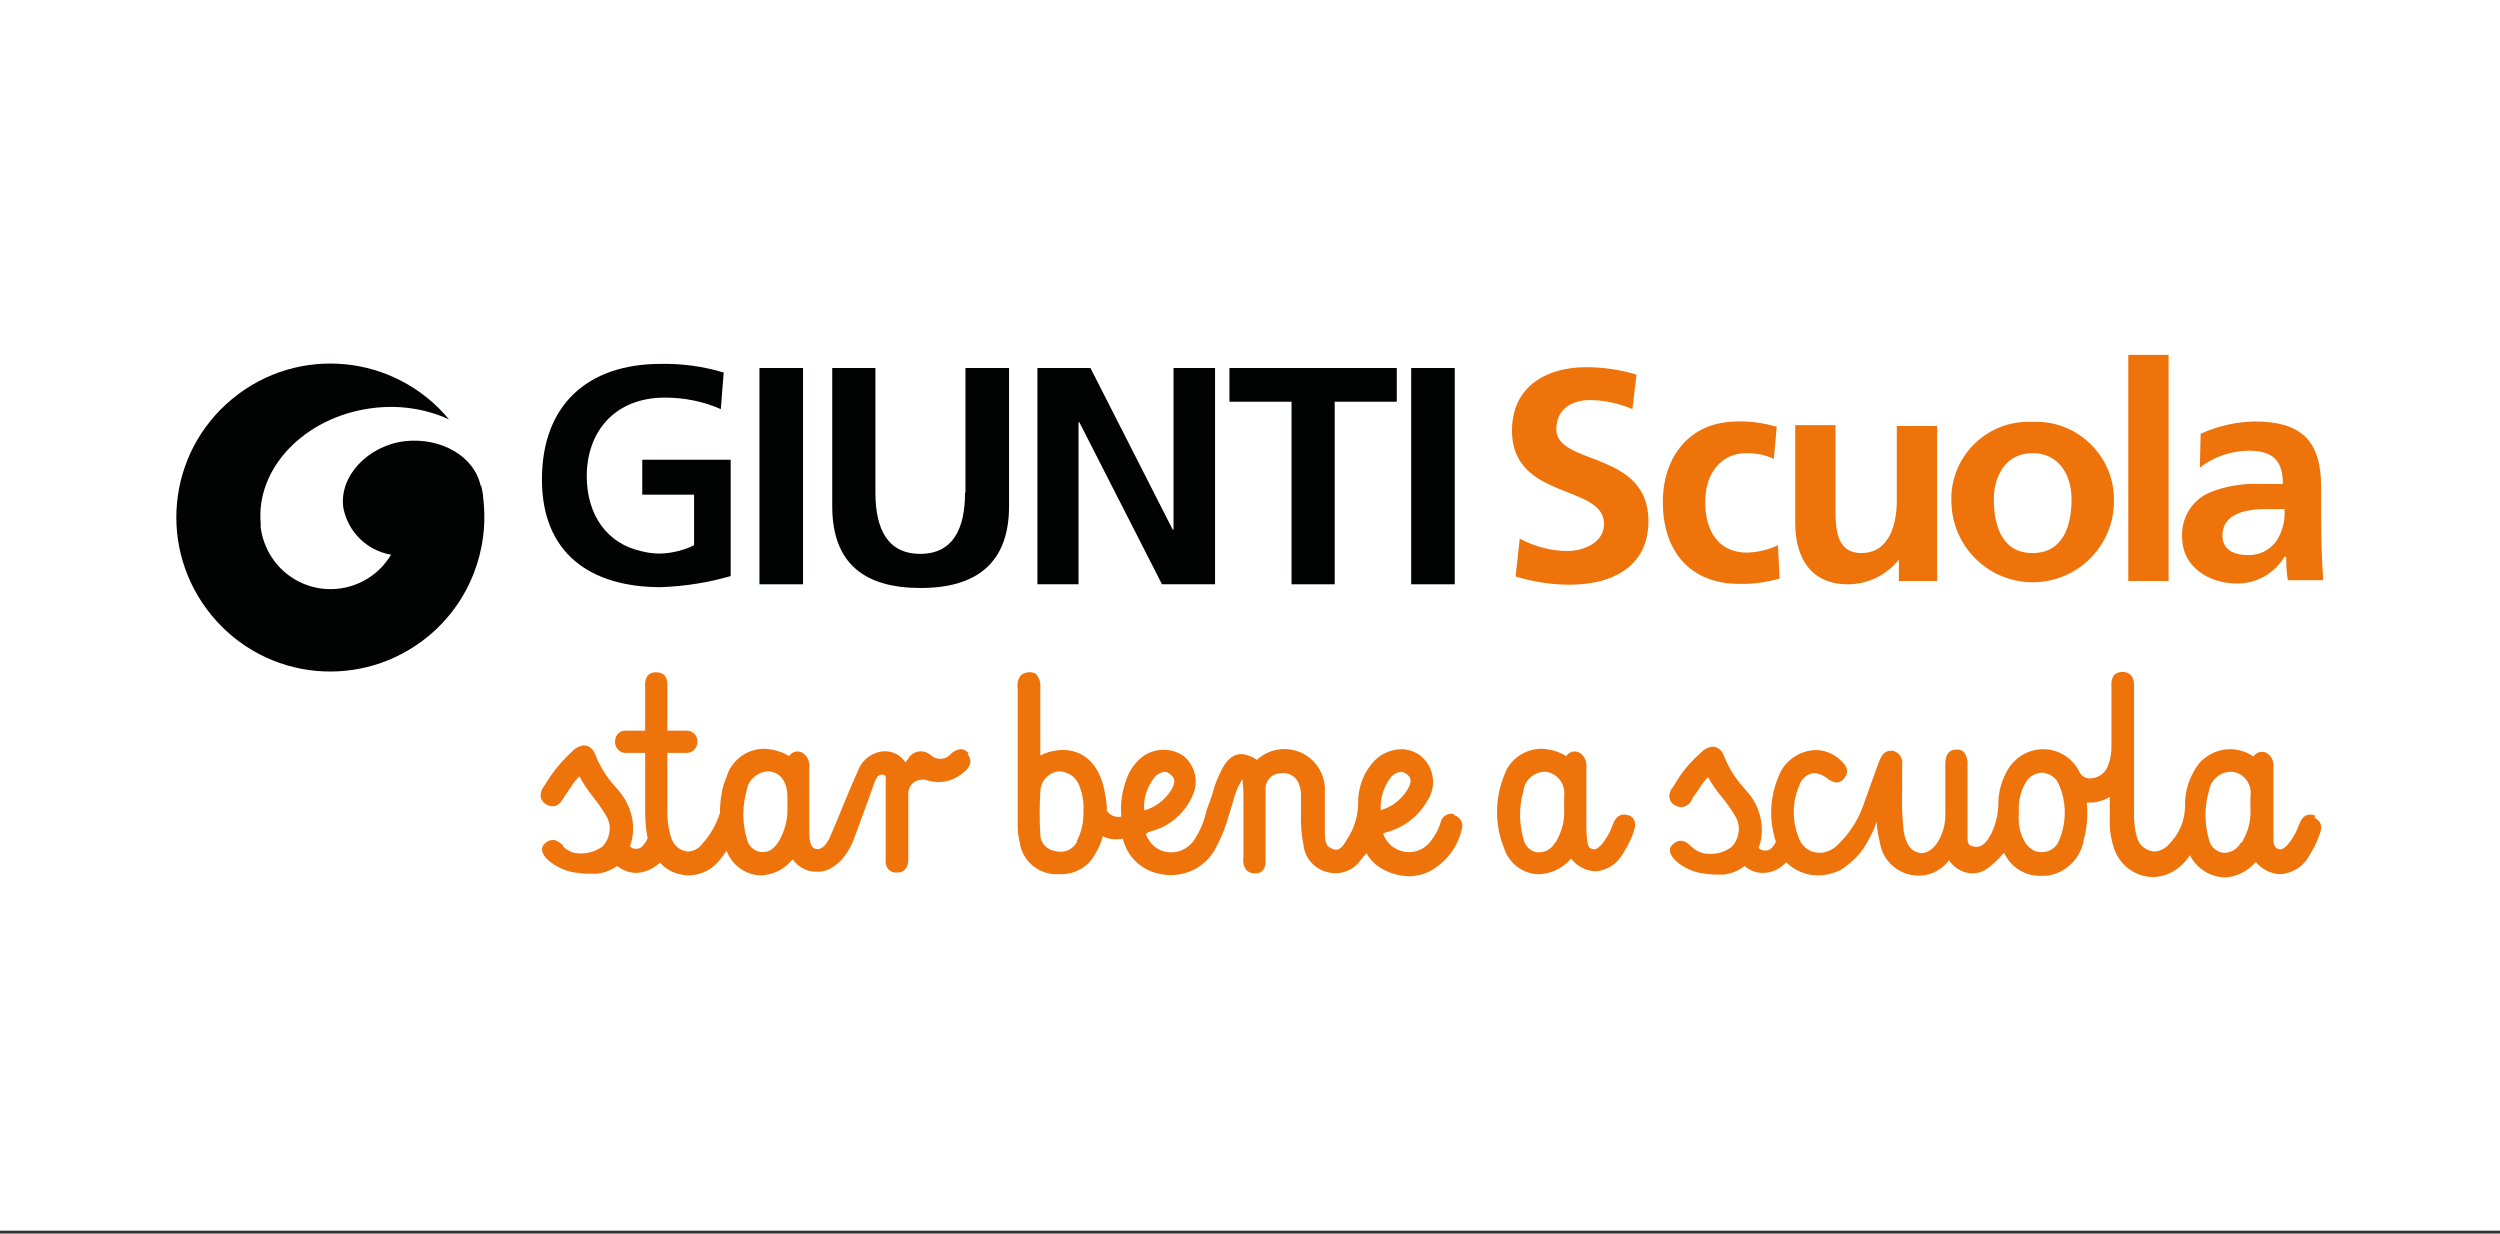 <?xml version="1.0" encoding="utf-8"?>
<!-- Generator: Adobe Illustrator 24.1.0, SVG Export Plug-In . SVG Version: 6.00 Build 0)  -->
<svg version="1.1" id="Livello_1" xmlns="http://www.w3.org/2000/svg" xmlns:xlink="http://www.w3.org/1999/xlink" x="0px" y="0px"
	 viewBox="0 0 608 300" style="enable-background:new 0 0 608 300;" xml:space="preserve">
<rect x="0" y="0" width="608" height="300" fill="#333333" stroke="none"/>
<style type="text/css">
	.st0{fill:#FFFFFF;}
	.st1{fill:#010202;}
	.st2{fill:#EE730B;}
</style>
<rect class="st0" width="608.1" height="299.3"/>
<g>
	<path class="st1" d="M116.9,118.2L116.9,118.2c-1.5-7.2-9.6-11.9-18.5-10.9c-8.9,1.1-16,8.5-14.9,16.2c1.1,5.8,5.7,10.4,11.6,11.4
		c-4.8,8.1-15.3,10.8-23.4,6c-4.6-2.7-7.6-7.4-8.3-12.6v-1c-1.2-13.4,10.6-25.8,26.8-28c6.5-0.9,13.1,0,19,2.7
		c-13.2-15.9-36.7-18.2-52.7-5s-18.2,36.7-5,52.7s36.7,18.2,52.7,5c9.9-8.2,14.9-20.9,13.3-33.7c0-1-0.3-1.9-0.5-3"/>
	<polygon class="st1" points="285.4,128.8 285.2,128.8 265.2,89.5 252.3,89.5 252.3,142.1 262.3,142.1 262.3,102.7 262.5,102.7 
		282.6,142.1 295.5,142.1 295.5,89.5 285.4,89.5 	"/>
	<path class="st1" d="M234.7,119.8c0,8.9-3,14.9-10.9,14.9c-7.9,0-10.9-6-10.9-14.9V89.5h-10.5v33.6c0,14.1,8,19.9,21.5,19.9
		c13.5,0,21.5-6,21.5-19.9V89.5h-10.6V119.8z"/>
	<polygon class="st1" points="299,97.7 314.1,97.7 314.1,142.1 324.6,142.1 324.6,97.7 339.7,97.7 339.7,89.5 299,89.5 	"/>
	<rect x="184.7" y="89.5" class="st1" width="10.6" height="52.6"/>
	<path class="st1" d="M156.2,120.3h12.6v12.3c-1.6,0.8-3.4,1.4-5.2,1.7c-2.4,0.5-5,0.4-7.4-0.2l0,0c-8.6-1.8-13.5-8.9-13.5-18.3
		c0-10.8,6.8-19.1,19-19.1c4.7,0,9.3,0.9,13.6,2.8l0.7-8.9c-5-1.5-10.1-2.2-15.3-2.1c-17.9,0-28.9,10.1-28.9,28.1
		s11.8,26.2,28.9,26.2c5.8-0.2,11.5-1.1,17-2.7v-28.3h-21.5V120.3z"/>
	<rect x="343.2" y="89.5" class="st1" width="10.6" height="52.6"/>
	<path class="st2" d="M397,99.5c-3.3-1.4-6.8-2.2-10.4-2.2c-3.5,0-8.1,1.6-8.1,7.1c0,8.9,22.4,5.1,22.4,22.3
		c0,11.2-8.9,15.5-19.2,15.5c-4.4,0-8.9-0.7-13.1-2l1-9.2c3.6,1.9,7.5,3,11.6,3c3.9,0,8.9-2,8.9-6.6c0-9.7-22.4-5.7-22.4-22.7
		c0.1-11.3,9.1-15.4,18-15.4c4.2,0,8.3,0.6,12.3,1.8L397,99.5z"/>
	<path class="st2" d="M431.4,111.6c-2.1-1-4.4-1.4-6.7-1.4c-6,0-10,4.8-10,11.9s3.3,12.3,10.2,12.3c2.6-0.1,5.2-0.7,7.5-1.8l0.4,8.1
		c-3.2,0.9-6.5,1.4-9.8,1.3c-12.4,0-18.6-8.4-18.6-19.9c0-10.9,6.4-19.6,18.2-19.6c3.2-0.1,6.4,0.4,9.5,1.3L431.4,111.6z"/>
	<path class="st2" d="M471.1,141.3h-9.3v-5.2l0,0c-3,3.8-7.6,6-12.4,6c-8.9,0-12.8-6.3-12.8-14.9v-23.8h9.8v20.2
		c0,4.6,0,10.9,6.3,10.9c7.1,0,8.6-7.7,8.6-12.6v-18.3h9.8L471.1,141.3z"/>
	<path class="st2" d="M494.3,134.5c7.5,0,9.5-6.7,9.5-13.1c0-5.8-3-11.2-9.5-11.2c-6.5,0-9.4,5.6-9.4,11.2
		C484.9,127.7,486.8,134.5,494.3,134.5 M494.3,102.6c10.4-0.5,19.3,7.6,19.8,18c0,0.7,0,1.3,0,2c-0.4,10.9-9.6,19.4-20.5,19
		c-10.3-0.4-18.6-8.7-19-19c-0.7-10.4,7.2-19.4,17.7-20C492.9,102.6,493.6,102.6,494.3,102.6"/>
	<rect x="517.6" y="86.3" class="st2" width="9.8" height="55"/>
	<path class="st2" d="M546.7,135c2.7,0.1,5.3-1.2,6.9-3.4c1.5-2.3,2.2-5,2-7.8h-4.2c-4.4,0-10.9,0.7-10.9,6.5
		C540.5,133.6,543.2,135,546.7,135 M535.2,105.5c4.1-1.9,8.6-2.9,13.1-3c11.5,0,16.2,4.8,16.2,15.9v4.8c0,3.8,0,6.7,0.1,9.5
		s0.2,5.5,0.4,8.4h-8.6c-0.3-1.9-0.4-3.8-0.4-5.7h-0.4c-2.5,4.1-6.9,6.6-11.7,6.5c-6.6,0-13.2-4-13.2-11.2
		c-0.3-4.6,2.3-8.9,6.4-10.8c4-1.7,8.4-2.4,12.7-2.2h5.4c0-6-2.7-8.1-8.5-8.1c-4.2,0.1-8.3,1.5-11.7,4.1L535.2,105.5z"/>
	<path class="st2" d="M353.7,198c-1.4-0.4-2.9,0.4-3.3,1.8c0,0,0,0.1,0,0.1c-0.5,1.8-1.5,3.5-2.7,5c-2.4,2.8-6.5,3.1-9.3,0.8
		c-0.7-0.6-1.2-1.2-1.6-2c-0.2-0.3-0.3-0.6-0.4-0.9c0,0,0-0.2,0.8-0.4c4.2-1.1,7.8-3.9,9.9-7.6c2.5-3.7,1.6-8.6-1.9-11.2
		c-1.3-0.9-2.9-1.4-4.5-1.4c-2.8,0.1-5.5,1.4-7.2,3.7c-2.2,2.7-3.3,6.2-3.2,9.7c-0.1,3-1,6-2.7,8.5c-1,1.8-1.9,3-3.4,2.4
		s-1.9-1.1-2-3.8c0-1.4,0-2.8,0-4.2c0-1.9,0-3.8,0-5.7c0.4-5.4-3.6-10.2-9.1-10.6c-2.5-0.2-5,0.6-7,2.2l-0.4,0.4
		c-1.1-0.8-2.4-1.3-3.8-1.4c-2.4,0-3.8,1.9-4.8,3.8c-0.9,1.8-1.7,3.7-2.2,5.7c-0.3,0.9-0.5,1.7-0.9,2.6c-0.3,0.8-0.6,1.6-0.8,2.5
		c-0.6,2.4-1.6,4.6-3,6.6c-1.3,1.7-3.3,2.7-5.4,2.7c-2.3,0-4.4-1.2-5.5-3.2c-0.3-0.4-0.5-0.8-0.6-1.3c0,0,0.2-0.3,1.1-0.6
		c4.7-1.2,8.5-4.5,10.3-8.9c1.5-3.3,0.5-7.2-2.3-9.5c-3.2-2.1-7.4-1.9-10.3,0.5c-1.6,1.4-2.8,3.1-3.5,5.1c-1.1,2.9-1.6,6.1-1.3,9.2
		c-1.3,0.3-2.8-0.3-3.5-1.4c0-1.8-0.3-3.6-0.7-5.4c-1.3-6-5-9.4-10-9.4c-1.9,0-3.8,0.5-5.5,1.3V167c0.1-1-0.2-2-0.8-2.8
		c-0.5-0.6-1.3-0.8-2-0.7c-0.7,0-1.4,0.3-2,0.8c-0.6,0.9-0.9,1.9-0.7,3c0,0,0,23.3,0,33.8c0,1.3,0.2,2.5,0.5,3.8
		c0.6,4.2,4.1,7.4,8.3,7.7c0.6,0,1.2,0,1.8,0c3.5,0,6.7-1.9,8.3-5c0.8-1.3,1.4-2.7,1.8-4.2l0.7,0.3c1.4,0.5,2.8,0.5,4.2,0.3
		c1,4.3,4.4,7.6,8.8,8.5c5.7,1.3,11.5-1.4,14-6.7c1.3-2.5,2.3-5,3-7.7c0.2-0.7,0.4-1.3,0.6-1.9l0.4-1.4c0.5-1.9,1.2-3.7,2.3-5.4
		c0-0.1,0-0.2,0-0.2c0,0,0,0.1,0,0.3c0,1.1,0.2,2.3,0.2,3.5v15.7c-0.2,1.1,0.1,2.1,0.8,3c0.6,0.5,1.4,0.8,2.1,0.7l0,0
		c2.6,0,2.5-2.6,2.5-3.4v-0.4c0-3.7,0-7.5,0-11.2v-5.3c-0.2-2.1,1.4-3.9,3.4-4c0,0,0,0,0,0c1.9-0.4,3.8,0.5,4.6,2.3
		c0.5,1.2,0.7,2.4,0.6,3.7v0.5c0,1.2,0,2.4,0,3.7c-0.1,2.6,0.2,5.2,0.7,7.8c0.5,2.9,2.8,5.3,5.7,6c2.8,0.8,5.9-0.2,7.7-2.4
		c0.6-0.7,1.2-1.5,1.8-2.2c0.8,1.4,1.9,2.6,3.2,3.4c2.1,1.4,4.5,2.1,7,2.2l0,0c1.8,0,3.6-0.4,5.2-1.2c3.9-2.1,6.8-5.8,7.8-10.2
		c0.5-1.4-0.3-2.9-1.7-3.4c-0.1,0-0.1,0-0.2-0.1 M262,204.6c-0.9,1.9-3.1,3-5.2,2.4c-2.1-0.2-3.8-1.9-3.8-4.1
		c-0.2-3.4-0.2-6.9,0-10.3c0-2.5,1.9-4.7,4.4-5h0.5c2.2,0.2,4.1,1.7,4.7,3.8c0.7,1.8,1,3.8,0.9,5.7c0.1,2.6-0.4,5.1-1.6,7.4
		 M280.6,189.3c0.6-0.9,1.5-1.4,2.5-1.6c0.6,0,1.1,0.2,1.5,0.6c0.9,0.7,1.6,1.6,0.2,3.9c-1.5,2.4-3.8,4.1-6.5,4.9
		C278,194.3,278.9,191.5,280.6,189.3 M338,189.4c0.6-0.9,1.5-1.5,2.6-1.7c0.5,0,1,0.2,1.4,0.5c1,0.7,1.7,1.6,0.2,4
		c-1.5,2.3-3.7,4.1-6.4,4.8C335.6,194.3,336.4,191.6,338,189.4"/>
	<path class="st2" d="M396.2,198.4c-0.4-0.2-0.8-0.3-1.3-0.3c-1.6,0-2.3,1.5-2.7,2.5c-0.6,1.8-1.6,3.5-2.8,4.9
		c-0.9,0.9-1.4,1.2-2.1,1s-1.1-0.5-1.3-2c-0.1-1.1-0.2-2.2-0.2-3.4v-14.4c0.2-1.4-0.4-2.8-1.6-3.6c-1.2-0.7-2.6-0.3-3.3,0.8
		l-0.3-0.2c-1.7-1-3.7-1.5-5.7-1.6c-4.1,0-7.8,2.6-9.1,6.5c-2.3,5.7-2.3,12,0,17.7c1.2,3.7,4.6,6.3,8.5,6.3c2.7-0.1,5.3-1.2,7.2-3.2
		l0.6-0.6c1.4,1.9,3.6,3,6,3.1l0,0c2.8-0.2,5.3-1.9,6.6-4.3c1-1.6,1.9-3.3,2.5-5c0.4-1.1,1.2-3.2-1.1-4.4 M378.2,204.9
		c-0.8,1.6-2.5,2.5-4.3,2.4c-1.7-0.2-3.1-1.6-3.4-3.3c-1.1-3.8-1.1-7.8,0-11.7c0.3-2.5,2.4-4.4,4.9-4.6h0.7c2.8,0.5,4.7,3.1,4.3,6v3
		c0.2,2.9-0.6,5.7-2.1,8.2"/>
	<path class="st2" d="M563.1,198.4c-0.4-0.2-0.8-0.3-1.3-0.3c-1.6,0-2.3,1.5-2.7,2.5c-0.6,1.8-1.6,3.5-2.8,4.9
		c-0.9,0.9-1.4,1.2-2.1,1s-1.1-0.5-1.3-2c0-0.4,0-0.8,0-1.2s0-11.9,0-16.6c0.2-1.5-0.5-3-1.9-3.7c-1.1-0.4-2.3,0-3,1
		c-0.1-0.1-0.3-0.2-0.4-0.3c-1.6-1-3.5-1.5-5.4-1.5c-3.7,0.1-7.1,2.2-8.7,5.5c-1.5,2.6-2.2,5.6-2.1,8.6c-0.1,3.3-1.4,6.5-3.8,8.9
		c-0.9,1.1-2.2,1.8-3.6,1.9c-2-0.1-3.8-1.5-4.3-3.5c-0.6-2.1-0.8-4.3-0.7-6.4v-30.2c0-1,0-3.5-2.8-3.6c-0.7,0-1.4,0.2-2,0.7
		c-0.6,0.8-0.8,1.8-0.7,2.7v14.9c0,1.4-0.2,2.8-0.7,4.1c-0.5,2-2.3,3.4-4.3,3.5c-1.2,0.1-2.3-0.5-2.8-1.6l-0.2-0.4
		c-1.7-3.1-5-5.1-8.6-5.1c-3.5,0-6.7,1.9-8.5,4.8c-1.5,2.5-2.4,5.4-2.4,8.3c0,2.6-0.6,5.1-1.7,7.4l-0.3,0.5c-1.1,2.1-2.4,3-4,2.7
		s-1.5-1-1.5-3.4V186c0.1-1.1-0.2-2.1-0.8-3c-0.5-0.5-1.2-0.8-1.9-0.7l0,0c-2.7,0-2.7,2.7-2.7,3.7v1.2c0,3.5,0,6.9,0,10.4
		c0.1,2-0.3,4.1-1.2,6c-1.2,2.7-3.3,4.2-5.2,3.8s-3.1-1.9-3.7-5.1c-0.4-3.4-0.5-6.9-0.4-10.3c0-2.1,0-3.9,0-6c0.3-1.5-0.7-3-2.2-3.4
		c-0.2,0-0.4,0-0.6,0c-1.8,0-2.4,1.6-2.8,2.6l-1,2.7c-1,2.8-2,5.6-3,8.4c-1.3,3.5-3.4,6.6-6.1,9.2c-1.2,1.2-2.8,1.9-4.4,1.9
		c-2.2,0-4.1-1.3-4.9-3.3c-1.8-4.2-1.8-9,0-13.1c0.5-1.6,1.9-2.8,3.5-3c1.1,0.1,2.1,0.4,3,1.1l0.3,0.2c0.6,0.5,1.4,0.9,2.2,1
		c0.8,0,1.5-0.4,1.9-1c1.8-2.1-0.3-3.9-1.2-4.7c-1.6-1.4-3.7-2.2-5.8-2.2c-4.2,0.2-7.8,2.9-9.1,6.8c-2,4.9-2.2,10.4-0.5,15.5
		c-0.8,1.6-1.7,2.4-3,2.1h-0.2c-0.4-0.1-0.7-0.3-1-0.6c0.4-1,0.6-2,0.7-3c0.4-3.9-0.9-7.8-3.6-10.8l-0.7-0.8
		c-1.9-2.1-3.5-4.6-4.6-7.2c-0.2-0.7-1-2.8-3-2.8c-1.2,0.1-2.2,0.7-3,1.6c-2.4,2.1-4.4,4.5-6,7.2l-0.6,1c-0.7,0.7-1,1.7-0.9,2.7
		c0.2,0.7,0.6,1.4,1.3,1.7c0.5,0.3,1,0.5,1.6,0.5c1.2-0.1,2.2-0.8,2.6-1.9l0.2-0.4c0.5-0.7,1.1-1.5,1.6-2.3c0.6-1,1.3-1.9,2.1-2.7
		c1,1.8,2.2,3.5,3.5,5c1.1,1.4,2.1,2.8,3,4.3c1.6,2.4,1.2,5.6-0.8,7.7c-2,1.5-4.5,2-6.9,1.5l0,0c-1-0.3-2-0.8-2.7-1.5l-0.3-0.2
		c-0.5-0.6-1.2-1.1-2-1.3c-0.7-0.1-1.5,0.1-2.1,0.6c-2.1,1.6-0.3,3.5,0.5,4.3c1.8,1.6,4,2.6,6.4,3h0.2c1.1,0.2,2.2,0.3,3.3,0.3h1.6
		c1.9-0.2,3.7-0.9,5.2-2.1c1.2,1.1,2.8,1.7,4.4,1.7l0,0c2.2,0,4.3-1,5.7-2.6c2,2,4.8,3.2,7.7,3.2c1.9,0,3.8-0.5,5.5-1.3
		c2.9-1.8,5.3-4.3,6.8-7.3c0.8-1.4,1.5-2.9,2-4.4c0.1,1.7,0.4,3.4,0.8,5.1c0.6,3.8,3.5,6.8,7.2,7.7c3.6,0.9,7.4-0.5,9.6-3.5
		c1.2,1.9,3.3,3.1,5.5,3.2c2.6,0,3.9-1,6.3-3.3c0.5-0.4,0.9-1.1,1.6-1.7c1.6,3.5,5.1,5.7,8.9,5.6l0,0h1.3c4.7-0.5,8.5-4.2,9.2-8.9
		c0.8-2.9,1-5.9,0.7-8.9h0.7c1.7,0,3.4-0.5,4.9-1.4v5.5c-0.1,2.4,0.3,4.9,1.1,7.2c1.4,4,5.1,6.7,9.3,6.8c2.7,0,5.2-1.1,7.2-3
		c0.7-0.7,1.3-1.5,1.9-2.3c1.6,3.2,4.8,5.2,8.3,5.4c3-0.1,5.8-1.5,7.7-3.8l0,0c1.4,1.8,3.6,2.9,6,3l0,0c2.9-0.2,5.5-1.8,6.9-4.3
		c1-1.6,1.9-3.3,2.5-5c0.4-1.1,1.3-3.2-1.1-4.4 M500.5,205c-1.3,2.2-4.1,2.9-6.3,1.6c-0.6-0.4-1.1-0.9-1.5-1.4
		c-1.4-2.2-2-4.8-1.7-7.5c-0.2-2.5,0.3-5.1,1.6-7.3c0.8-1.5,2.3-2.4,4-2.5c1.6,0.1,3.1,1,3.9,2.4C502.7,194.9,502.7,200.3,500.5,205
		 M544.9,205c-0.8,1.6-2.5,2.5-4.3,2.4c-1.7-0.3-3.1-1.6-3.4-3.3c-1.1-3.8-1.1-7.8,0-11.7c0.4-2.6,2.5-4.6,5.2-4.7h0.7
		c2.8,0.5,4.7,3.2,4.2,6v3c0.2,2.9-0.6,5.7-2.1,8.2"/>
	<path class="st2" d="M235.6,183.2c-0.5-0.6-1.2-1-2-1c-0.9,0.1-1.7,0.5-2.3,1.1c-1.2,1.5-3.4,1.7-4.9,0.4c0,0,0,0,0,0
		c-1.5-1.4-3.7-1.3-5.1,0.2c-0.2,0.2-0.3,0.4-0.4,0.6l-0.7,0.9c-1.1-1.7-3-2.7-5-2.7c-2.8,0.1-5.3,1.8-6.4,4.4
		c-0.6,1.3-1.1,2.6-1.7,3.9l-1.6,3.8c-1.1,2.8-3.7,8.9-3.8,9.1c-0.3,0.6-0.7,1.2-1.1,1.7c-0.4,0.4-0.9,0.7-1.4,0.9h-0.7l-0.6-0.2
		c-0.5-0.4-0.8-1.1-0.9-1.7c-0.2-1.1-0.2-2.2-0.2-3.4v-14.5c0.2-1.4-0.4-2.8-1.6-3.6c-1.2-0.7-2.6-0.3-3.3,0.8l-0.3-0.2
		c-1.7-1-3.7-1.5-5.7-1.6c-4.1,0-7.8,2.6-9.1,6.5c0,0,0,0,0,0.1c-0.6,1.4-1.1,2.8-1.3,4.3c-0.3,1.6-0.4,3.1-0.4,4.7
		c-0.9,2.8-2.4,5.5-4.4,7.6c-0.8,1.1-2,1.7-3.3,1.8c-1.9-0.1-3.5-1.4-4.1-3.2c-0.7-2-1-4.1-1-6.2v-14.6h3.8c0.4,0,0.7,0,1.1,0
		c1.4-0.1,2.5-1.4,2.4-2.8c0-0.1,0-0.1,0-0.2c-0.1-1.4-1.2-2.4-2.6-2.4h-0.9h-3.8V167c0.1-1-0.1-2-0.7-2.8c-0.6-0.5-1.3-0.7-2.1-0.7
		c-2.7,0-2.7,2.7-2.6,3.6v0.4c0,0.8,0,6.3,0,10.2h-3.8h-0.9c-1.4-0.1-2.5,1-2.6,2.4c-0.2,1.4,0.8,2.8,2.2,3c0.1,0,0.1,0,0.2,0
		c0.4,0,0.7,0,1.1,0h3.8v14.2c0,2.2,0.2,4.5,0.6,6.6c-0.9,1.8-1.8,2.8-3.2,2.5h-0.1c-0.4-0.1-0.7-0.3-1-0.6c0.4-1,0.6-2,0.7-3
		c0.4-3.9-1-7.8-3.6-10.7l-0.7-0.8c-1.9-2.1-3.5-4.6-4.6-7.2c-0.2-0.7-1-2.8-3-2.8c-1.2,0.1-2.2,0.7-3,1.6c-2.3,2.1-4.3,4.5-6,7.2
		l-0.6,1c-0.7,0.8-1,1.8-0.9,2.8c0.2,0.7,0.6,1.3,1.3,1.7c0.5,0.3,1,0.5,1.6,0.5c1.4,0,2.1-1.2,2.6-1.9l0.2-0.4l1.6-2.3
		c0.6-1,1.3-1.9,2.1-2.7c1,1.8,2.1,3.5,3.4,5.1c1.1,1.4,2.1,2.8,3,4.3c1.6,2.4,1.2,5.6-0.8,7.7c-2,1.4-4.5,2-6.9,1.5l0,0
		c-1-0.3-2-0.8-2.7-1.6l0-0.2c-0.5-0.6-1.2-1-2-1.3c-0.7-0.1-1.5,0.1-2.1,0.6c-2.1,1.6-0.3,3.5,0.5,4.3c1.8,1.5,4,2.6,6.4,3h0.2
		c1.1,0.2,2.2,0.3,3.3,0.3h1.6c1.9-0.1,3.8-0.8,5.3-1.9l0,0c0.8,0.7,1.9,1.2,3,1.5c0.5,0.1,1,0.2,1.6,0.2c2.2-0.1,4.2-1,5.8-2.5
		c1.3,1.4,2.9,2.4,4.8,2.8c0.8,0.2,1.6,0.3,2.4,0.3c3.1-0.1,5.9-1.7,7.7-4.2c0.4-0.5,0.9-1.2,1.3-1.8c1.3,3.5,4.6,5.9,8.3,6
		c2.8-0.1,5.4-1.3,7.2-3.3c0.2-0.2,0.4-0.4,0.6-0.6l0,0l0,0c1.3,1.9,3.4,3,5.7,3h0.9c1.1-0.1,2.2-0.5,3.1-1.1
		c0.8-0.5,1.5-1.1,2.1-1.7c1.4-1.6,2.5-3.5,3.2-5.5c0.6-1.5,4.7-12.9,4.7-12.9c0.5-1.4,0.9-2.4,2-2.4c1.1,0,0.9,0.4,0.9,2.5
		c0,0.4,0,17.9,0,17.9c-0.1,1,0.1,2,0.7,2.7c0.6,0.5,1.3,0.8,2.1,0.7c2.7,0,2.7-2.7,2.7-3.6v-0.4c0-2.1,0-12.2,0-15.2
		c0-1.9,1.5-3.4,3.4-3.4c0.3,0,0.6,0,0.9,0.1c1,0.3,2,0.5,3,0.5c2.3,0,4.6-0.9,6.3-2.5c0.8-0.5,1.3-1.4,1.5-2.3c0-0.7-0.2-1.4-0.7-2
		 M189.3,204.8c-1.3,1.9-2.6,2.6-4.3,2.4c-1.7-0.2-3.1-1.6-3.4-3.3c-1.1-3.8-1.1-7.8,0-11.7c0.4-2.5,2.4-4.3,4.9-4.6h0.7
		c2.7,0.4,4.2,2.5,4.3,6v3C191.6,199.4,190.8,202.3,189.3,204.8"/>
</g>
</svg>

